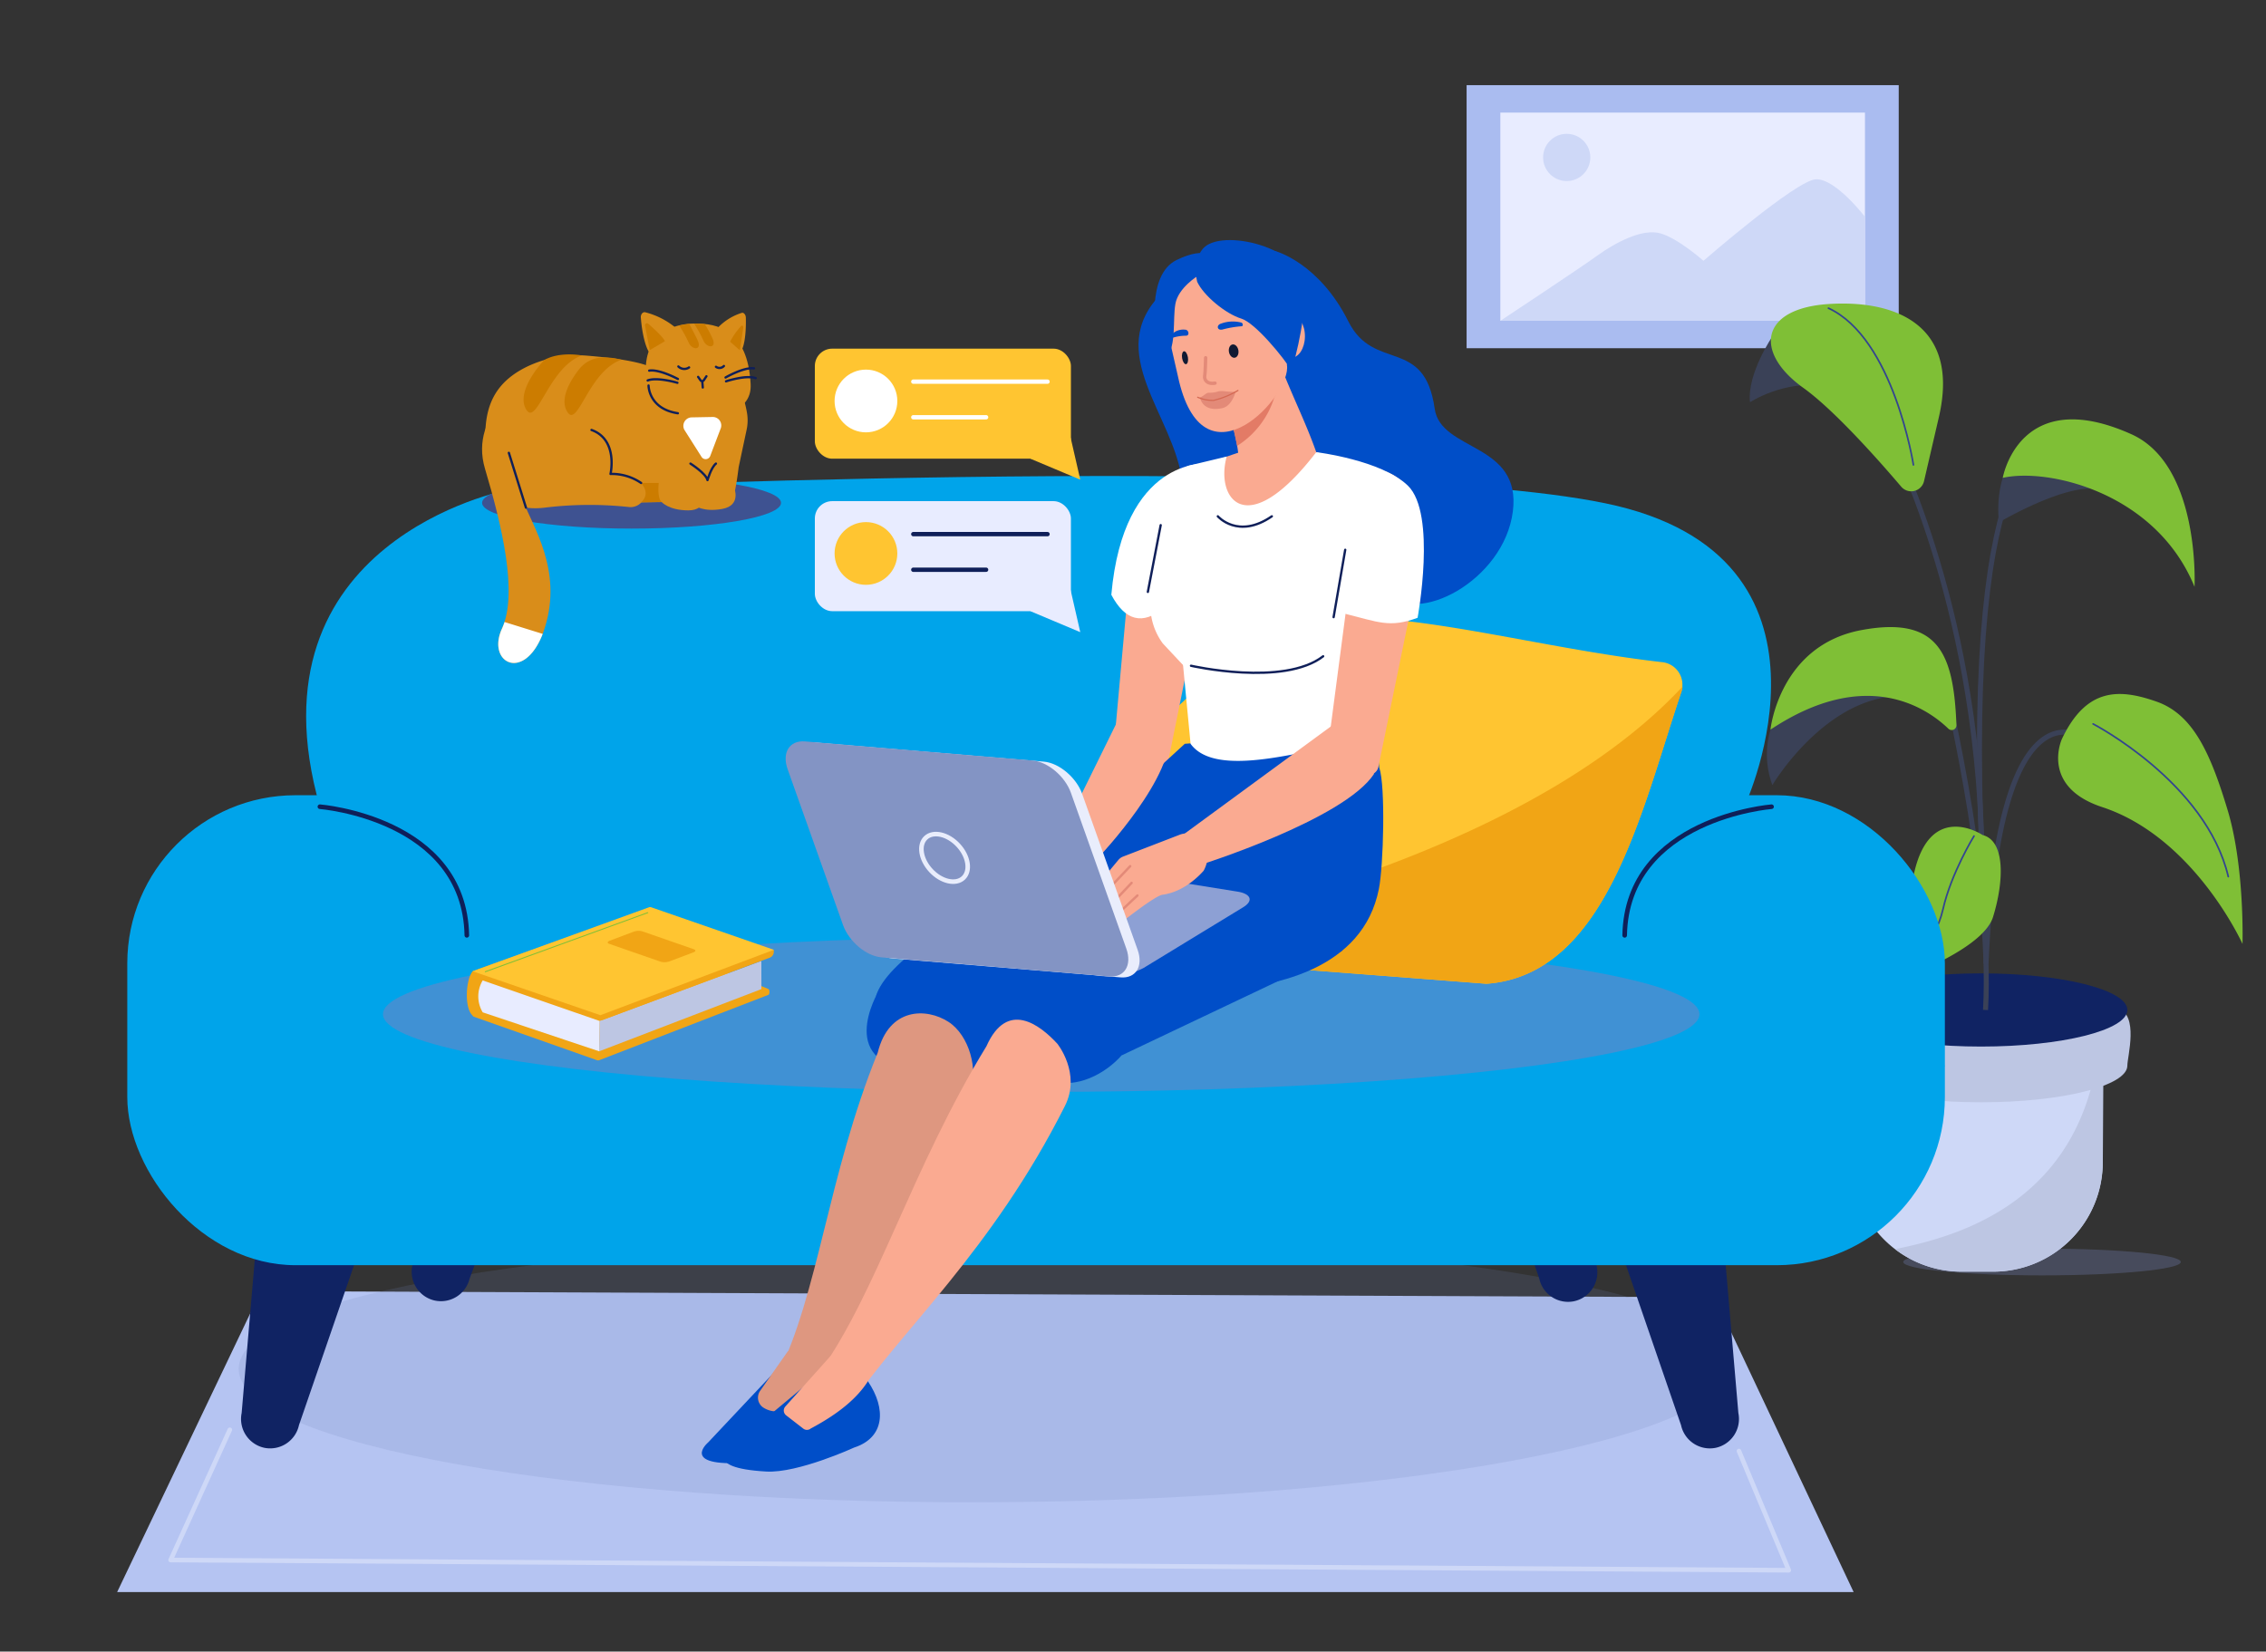 <svg xmlns="http://www.w3.org/2000/svg" viewBox="0 0 572 417"><rect x="0" y="0" width="572" height="417" fill="#333333" stroke="none"/><defs><style>.cls-3{fill:#e8ecff}.cls-4{fill:#ced8f7}.cls-5{fill:#3a4157}.cls-7{fill:#bdc6e3}.cls-8{fill:#102363}.cls-23,.cls-9{fill:none}.cls-9{stroke:#3a4157;stroke-miterlimit:10;stroke-width:1.27px}.cls-10{fill:#7fbf36}.cls-23{stroke-linecap:round;stroke-linejoin:round}.cls-14{fill:#00a4ea}.cls-17{fill:#004ec8}.cls-19{fill:#ffc531}.cls-20{fill:#f1a515}.cls-22{fill:#d98d1a}.cls-23{stroke:#0f1f59;stroke-width:.58px}.cls-24{fill:#de9780}.cls-25{fill:#faaa91}.cls-26{fill:#e37b66}.cls-27{fill:#111a33}.cls-28{fill:#fff}.cls-29{fill:#e38a78}.cls-39{fill:#cc7c00}</style></defs><g style="isolation:isolate"><g id="レイヤー_2"><g id="画像"><path style="fill:#aabcf0" d="M370.21 21.5h109.08v66.42H370.21z"/><path class="cls-3" d="M378.73 28.43h92.04v52.56h-92.04z"/><path class="cls-4" d="M378.73 81s19.67-13 24.44-16.44 11.48-6.93 16-5.63S430 65.85 430 65.85s23.39-20.36 28.37-20.58 12.37 9.44 12.37 9.44V81Z"/><circle class="cls-4" cx="395.48" cy="39.75" r="5.96"/><path class="cls-5" d="M447.53 84.75s-6.57 9.56-5.78 16.8c0 0 8.75-5.69 18.44-4s-12.66-12.8-12.66-12.8Z"/><ellipse cx="515.46" cy="318.63" rx="35.03" ry="3.38" style="mix-blend-mode:multiply;fill:#8797d9;opacity:.25"/><path class="cls-4" d="M503.15 321.07h-8a27.64 27.64 0 0 1-27.65-27.65l.18-31.82c.12 12.12 63.21 11.52 63.09-.6v32.42a27.64 27.64 0 0 1-27.62 27.65Z"/><path class="cls-7" d="m531 262.46-1.13 1.5c-4.46 40-36.15 48.3-51.5 51.43a27.52 27.52 0 0 0 16.79 5.68h8a27.64 27.64 0 0 0 27.65-27.65Z"/><path class="cls-7" d="M537 269.06c0 5.11-16.53 9.25-36.93 9.25s-36.94-4.14-36.94-9.25V255c6.06-3 22.46 4.82 36.94 4.82 11.27 0 27.7-7.24 34.47-5.24 5.46 1.61 2.46 12.2 2.46 14.48Z"/><ellipse class="cls-8" cx="500.06" cy="255" rx="36.94" ry="9.24"/><path class="cls-9" d="M489.76 167.17s13.39 53.5 11.44 87.83"/><path class="cls-9" d="M478.75 113.16c-.09 1.88 23.14 45.77 21.53 114.09"/><path class="cls-9" d="M518.32 110c0 .93-22.74-1.76-18 107m26.73-30.13s-22.5-18.54-25.72 56.41"/><path class="cls-5" d="M446.91 184.22a22.25 22.25 0 0 0 .49 14s11.44-19.33 28.51-22.16-2-11.81-2-11.81Zm57.68-52.33s15.1-8.92 23.65-8.53-10.32-15.16-17.85-9.8-5.8 18.33-5.8 18.33Z"/><path class="cls-10" d="M485.68 121.47a3.32 3.32 0 0 1-5.76 1.41c-6-7.06-17.16-19.58-24.78-25-12.35-8.88-10.94-20 6.48-21.12s33.07 5.72 27.82 28.49Zm34.81 65.1s-5.57 12 10.11 17.19c23.32 7.64 35.47 34.56 35.47 34.56s.57-19.41-3.74-33.73-8.7-24.2-17.94-27.44-17.67-3.74-23.9 9.42Zm-14.94-65.92s4.14-23.75 32.5-11c17.42 7.85 15.91 38.51 15.91 38.51-9.71-23.78-36.89-30.1-48.41-27.51ZM491.84 184c-5.37-5.18-20.74-15.87-44.93.23 0 0 2.17-21.28 23-25.15 19.67-3.65 23.25 6.27 23.95 24a1.2 1.2 0 0 1-2.02.92Zm8.65 26.84s-13.56-9.09-17.49 10.43-7.11 27.36-7.11 27.36 24.43-8.1 27.21-17.12 3.11-19.2-2.61-20.67Z"/><path d="M528.36 182.78s28.51 14.76 34.12 38.55M483 117.38s-5-32-21.45-39.57m36.74 133.28s-5.76 9.38-7.82 18.45-9.25 15.22-9.25 15.22" style="stroke-linecap:round;stroke-linejoin:round;stroke:#33458f;stroke-width:.42px;fill:none"/><path style="fill:#b5c4f2" d="M467.91 401.97H29.57l36.28-75.98 366.98 1.54 35.08 74.44z"/><path d="M437.32 344.22c.07 19-84.28 34.69-188.41 35.08S60.32 364.63 60.25 345.64s83.75-32.37 187.83-32.77 189.16 12.36 189.24 31.35Z" style="fill:#7185ba;opacity:.17;mix-blend-mode:multiply"/><path class="cls-8" d="M66.75 365.55a7.45 7.45 0 0 1-5.75-8.79l5.18-60.61c.84-4 12-5 16-4.2 4 .84 13.93 6.35 13.09 10.33l-19.8 57.54a7.44 7.44 0 0 1-8.72 5.73Zm366.33 0a7.45 7.45 0 0 0 5.73-8.79l-5.19-60.61c-.84-4-12.05-5-16-4.2-4 .84-13.92 6.35-13.08 10.33l19.8 57.54a7.44 7.44 0 0 0 8.74 5.73Zm-35.75-37.01a7.45 7.45 0 0 0 5.73-8.79l-5.18-60.61c-.84-4-12.06-5-16.05-4.2-4 .84-13.92 6.35-13.08 10.33l19.8 57.54a7.44 7.44 0 0 0 8.78 5.73Zm-287.73-.21a7.43 7.43 0 0 0 8.93-5.48l21.3-57c.95-4-8.73-9.71-12.69-10.66-4-1-15.31-.24-16.26 3.72l-6.76 60.47a7.44 7.44 0 0 0 5.48 8.95Z"/><rect class="cls-14" x="32.13" y="200.78" width="458.81" height="118.66" rx="42.46"/><path class="cls-14" d="M127.87 123.77s-66.27 12.81-47.12 79.91C98.53 266 45.4 285.45 45.4 285.45l445.54-16.3-50.4-66s29-62.85-35.36-76.09-277.31-3.29-277.31-3.29Z"/><ellipse cx="262.83" cy="256.06" rx="166.15" ry="19.62" style="fill:#4091d4"/><path style="stroke-width:1.16px;stroke:#ced8f7;stroke-linecap:round;stroke-linejoin:round;fill:none" d="m58.01 361-14.94 32.88 408.47 2.58-12.58-30.1"/><path class="cls-17" d="M321.94 63.4s11 2.89 18.43 17.77c6.45 12.85 19.21 3.76 21.78 22 1.54 10.93 22 8.49 19.73 26s-24.49 29.02-31.88 20.45-21.84.53-26.34-13.81-24-2.74-25.25-14.16c-1.88-16.65-20.2-32.71-5.09-47.65 7.68-7.66 28.62-10.6 28.62-10.6Z"/><path style="stroke-width:.86px;stroke:#e9edfc;stroke-linecap:round;stroke-linejoin:round;fill:none" d="M214.07 150.44h35.62"/><path class="cls-19" d="M267.44 240.08c-2.36-36.2 25.42-58.42 52-81.17 23.67-9 62.52 4 100 8.26a5.71 5.71 0 0 1 4.94 7.53c-10 29.5-18.74 71.48-49.18 73.68Z"/><path class="cls-20" d="M424.45 174.7a5.9 5.9 0 0 0 .28-1.35c-48 51.47-157.29 66.73-157.29 66.73l107.83 8.3c30.44-2.2 39.16-44.18 49.18-73.68Z"/><ellipse cx="159.42" cy="126.96" rx="37.73" ry="6.5" style="fill:#3e5291"/><path class="cls-22" d="m184.55 126.53-51.66.72c-7.95 0-10.21-13-10.21-13-.78-9.34.61-16.93 10.36-21.68a29.54 29.54 0 0 1 15.28-2.76c4.66.38 11 1.1 14.81 2.4 1.05.37 2.61.34 3.22-.64l5.28-8.42c6.82 0 15.08 10.19 16.94 21.14a11.23 11.23 0 0 1-.11 4.25l-2 9.4c-1.09 8.83-1.91 8.59-1.91 8.59Z"/><path class="cls-22" d="M122.94 114.73s-.6 15.11 14.33 13.47a93.33 93.33 0 0 1 21.35-.2 3.7 3.7 0 0 0 3.78-1.85c1.06-1.92.92-4.67-6.64-6.17-15.93-3.16-32.82-5.25-32.82-5.25Z"/><path class="cls-23" d="M174.29 117.05s3.94 2.49 4.3 4.17c0 0 .88-3.14 2.13-4.17"/><path class="cls-22" d="M167 126.73s1.8 2.13 6.77 2.13 3.91-4.69 3.91-4.69-11.76-2.35-11.42-.69.74 3.25.74 3.25Z"/><path class="cls-22" d="M175.34 127.62s2.16 1.76 7 .87 3-5.31 3-5.31-12-.2-11.36 1.37 1.36 3.07 1.36 3.07Zm-41.81-32.08s-15.33 8.6-11.11 22.79 8.4 31.43 4.28 40.37 6.37 14.15 10.88-.38-3.35-25.73-5.33-31.46c-5.23-15.15-5.92-19.14.08-20.93s1.2-10.39 1.2-10.39Z"/><path class="cls-17" d="M221.77 250.28s-11.83 19.62 11.43 19.89c13 .14 28.31 3.27 35.81 3.3 13.19 0 26.53-19.21 10.56-21.26Z"/><path class="cls-24" d="M196.19 347.38c10.49-21 12.7-50.33 25.37-81.6 2.83-11.48 12.32-11.34 17.83-7.8 5.29 3.4 7.67 12.22 5.42 17.82-14.2 35.43-30.26 58.66-39.06 77.91-1.75 3.86-11.22-2.01-9.56-6.33Z"/><path class="cls-17" d="M293 206.82s-66.9 27.56-71.89 44.73c30.1-.82 61.83 1 62.06 14.9l55.7-26.45Z"/><path class="cls-25" d="m285.5 140.71-4.79 52.87a5.39 5.39 0 0 0 3.77 5.5l1.43.46a6.39 6.39 0 0 0 8.44-4.67l12-59.31Zm38.56-13.15-1.17.31c-3.62 1-12.38-.21-13.43-4.16 6.54-3.71 1.79-16.71-2.54-29.34-1.06-4 1-8 4.66-8.94l1.18-.31c3.62-1 9.16 2.47 10.21 6.43 3.66 9.67 7.94 17.5 10.7 27 1.05 3.93-5.99 8.05-9.61 9.01Z"/><path class="cls-26" d="m311.41 108.5.87 4.08a22.24 22.24 0 0 0 9.35-12.12l1.64-3.16Z"/><path class="cls-25" d="m297.65 96.36-3.6-15.77c-1.66-9.58 4.16-15.33 12.59-16.79l.88.34c8.43-1.46 16.38 1.42 18 11l-.67 17c1.33 7.48-20.51 31.56-27.2 4.22Z"/><ellipse class="cls-27" cx="311.41" cy="88.63" rx="1.21" ry="1.7" transform="rotate(-9.78 311.492 88.64)"/><path class="cls-27" d="M298.4 90.45c.15.9.61 1.57 1 1.5s.62-.86.46-1.76-.61-1.57-1-1.5-.62.86-.46 1.76Z"/><path class="cls-17" d="M313.37 82.38a25.37 25.37 0 0 0-4.75.81c-1.41.35-1.66-1.12-.38-1.49a8.58 8.58 0 0 1 5.08-.26c.44.09.58.95.05.94Zm-17.23 2.86a11.33 11.33 0 0 1 3.23-.48c1 0 .71-1.51-.2-1.52a4.13 4.13 0 0 0-3.29 1.08c-.25.21-.08 1.06.26.92Z"/><ellipse class="cls-25" cx="326.01" cy="84.96" rx="5.36" ry="3.39" transform="rotate(-89.25 326.005 84.955)"/><path class="cls-25" d="M324.44 219.76a1.52 1.52 0 1 1-1.52-1.53 1.52 1.52 0 0 1 1.52 1.53Zm22.7-75.21h-47.59c-5.9 0-10.69-5.79-10.69-12.93s4.79-12.93 10.69-12.93l22.55-7.62 25 7.62c5.91 0 10.7 5.79 10.7 12.93.04 7.14-4.75 12.93-10.66 12.93Z"/><path class="cls-17" d="m348.17 193.81-1-9.8-48.1 3.79-24.38 22.37c-3.74 4.65 5.7 8.64 4.37 14.3-4.29 18.17 4.88 25.52 24 25.52s41.06-5.56 45-25.53c1.17-5.73 1.71-25.95.11-30.65Z"/><path class="cls-28" d="M332.26 114.16c-17.73 23.05-25.55 11.61-22.6 1.11l-10 2.4s-2 15.5-5.07 25.06c-1.3 4-3.36 6-2.61 11.64a17.52 17.52 0 0 0 6.49 11.84l2.06 21.59c6.47 8.87 28.28 1.85 45.58-1.5 0 0 9-26.66 9.77-31.56 2.5-15.18-23.62-40.58-23.62-40.58Z"/><path class="cls-29" d="M302.91 100.33c.94-.29 1.52-1.19 2.26-1.17a7.14 7.14 0 0 0 2.47-.37 6.72 6.72 0 0 1 1.49 0 19.58 19.58 0 0 0 2.78.14s-.91 3.57-3.33 4.11c-5.15 1.15-5.67-2.71-5.67-2.71Z"/><path class="cls-28" d="M348.24 156c-3.58-6.81-4.74-16.35-8.07-21.19a3.08 3.08 0 0 0-5-.39l-15.63 13c-2.45 2.73-4.83 2.73-7.28 0l-7.15-13a3.08 3.08 0 0 0-5 .39c-3.34 4.84-8.37 9.75-9.41 14.91a16.14 16.14 0 0 0 2.81 12.72l5.37 5.74 20.12-.79 25.33.31s6.04-7.7 3.91-11.7Z"/><path class="cls-28" d="m302.49 134.34 1.85-17.27s-20.74-1.55-23.81 33.11c3.46 6.51 7.86 7.78 13.31 3.27Z"/><ellipse class="cls-29" cx="313.54" cy="205.7" rx=".97" ry="2.11"/><path class="cls-25" d="m283.65 178.9-16.09 32.66 9.9 4.74s19.66-20.75 17.6-31.94Zm72.27-24.16-8 39c-.42 1.68-2.48 2.57-4.84 2.08l-1.42-.29c-3.8-.79-6.73-3.81-6.46-6.63l5.6-42.68s-2.06-15.33 13.94-8.4c6.86 2.92 1.18 16.92 1.18 16.92Z"/><path class="cls-28" d="M332.26 114.16c2.87 3.75 3.79 6.29 3.2 12.88l2.23 11.13 1.56 16.73c8.71 2.13 11.47 3.72 18.59 1.08 0 0 4.88-26.26-2.46-33.37-6.68-6.46-23.12-8.45-23.12-8.45Z"/><path class="cls-23" d="M300.64 168.09S324 173.41 334 165.7m5.57-26.89-2.93 17.01m-43.65-23.23-3.24 16.86"/><path d="M302.33 100.3a9.42 9.42 0 0 0 4 .79 21.88 21.88 0 0 0 6.16-2.5" style="stroke:#d46953;stroke-width:.3px;stroke-linecap:round;stroke-linejoin:round;fill:none"/><path d="M304.34 90.32s-.09 3.81-.24 4.58.36 2.19 2.61 1.84" style="stroke-width:.85px;stroke:#e38a78;stroke-linecap:round;stroke-linejoin:round;fill:none"/><path d="m277.5 246.38-51.82-8.28c-3.47-.56-4.14-2.34-1.49-4l25.18-15.34a19.13 19.13 0 0 1 11.14-1.94l51.82 8.29c3.47.55 4.14 2.33 1.49 3.95l-25.18 15.35a19.05 19.05 0 0 1-11.14 1.97Z" style="fill:#8da0d4"/><path class="cls-25" d="m297.75 210.77-14.25 5.5a2.85 2.85 0 0 0-1.18.84 886.84 886.84 0 0 0-9.26 11.27c-.49.62-.31 3.35 1.86 1.44a3.59 3.59 0 0 0 0 4l.51.79a2.93 2.93 0 0 0 4.27.94c4-3.2 11.86-9.38 13.74-9.64 5.67-.76 9.66-5.25 10.39-6.06 0 0 2.23-3.75.13-6.88l-.14-.21a5 5 0 0 0-6.07-1.99Z"/><path d="m285.29 218.69-10.47 11.05m10.82-6.82-10.47 11.05m11.94-7.87-9.81 9.19" style="stroke:#e38a78;stroke-width:.61px;stroke-linecap:round;stroke-linejoin:round;fill:none"/><path class="cls-26" d="M243.76 223.9s3.37-8.42 5.82-9-3.86 10.17-5.82 9Z"/><path class="cls-26" d="M244.76 217.41s12.26-10.06 12.13-2.63c0 0-10.89 5.39-12.13 2.63Z"/><path class="cls-26" d="M240.21 225.7s3.68-8.55 6.2-8.75-4.41 9.64-6.2 8.75Z"/><path class="cls-25" d="m259.51 204.32-11.88 6.31s-6.71 6.55-9.38 11c-.85 1.42-2.71 3.24-2.13 3.71.85.7 8-6.24 8-6.24s8.7-5.19 9-5c.1.08 1.06-.13 1.41.47a2.43 2.43 0 0 1-.54 3.07l-2.77 2.36s-4.44 4.58-2.5 5.77c.3.18 4.15-3.51 4.15-3.51l5.76-4.07a20.49 20.49 0 0 0 3.32-2.92l2-2.24a5.85 5.85 0 0 0 .45-7.36l-.11-.15a3.84 3.84 0 0 0-4.78-1.2Z"/><path d="m282.85 246.77-57.5-4.77c-3.85-.32-8.21-4-9.69-8.14l-14-39.38c-1.47-4.15.47-7.29 4.33-7l57.49 4.82c3.86.32 8.21 4 9.69 8.14l14 39.38c1.48 4.18-.47 7.28-4.32 6.95Z" style="fill:#e9edfc"/><path class="cls-25" d="M206.87 346.5c14.6-20.45 23.2-51.35 42.14-82.36 5.23-11.73 13.45-5.44 17.88-.63 0 0 6.08 7.46 1.93 15.72-18.46 36.73-41.69 56.94-54.3 75.83-2.52 3.79-10.18-4.26-7.65-8.56Z"/><path class="cls-17" d="m198.16 343.56-19.42 20.64s-7.31 6.19 9.48 5.11c8-.51 21.32-8.7 21.32-8.7 7.28-3.38 5.8-8.82.23-15.21 0 0-7.38 4.43-11.61-1.84Z"/><path class="cls-24" d="m198.9 341.13-7 10a3 3 0 0 0 .93 4.35 6.22 6.22 0 0 0 7.75-1.1l7.68-8.26Z"/><path class="cls-17" d="m206.41 347.18-21.77 18.15s-8 5.26 8.8 6.21c8 .45 22.2-6.07 22.2-6.07 7.64-2.48 8.18-9.72 3.43-16.74 0 0-9.22 5.17-12.66-1.55Z"/><path class="cls-25" d="m209.66 342.36-11.43 12.77a1.53 1.53 0 0 0 .2 2.21l4.31 3.34a1.51 1.51 0 0 0 1.91 0c7.53-4 11.88-7.95 14.42-11.91Z"/><path class="cls-20" d="M119.31 256.42 169 242.73l-6.77-12.86-42.94 15.36c-1.74 2.12-2.13 9.36.02 11.19Z"/><path class="cls-20" d="m150.74 267.7-31.16-11a.47.47 0 0 1 0-.87l42.63-16.07c.17-.07 1.5-2.47 1.68-2.41l30.05 12.34c.38.13.39 1.35 0 1.5l-42.62 16.47a.83.83 0 0 1-.58.04Z"/><path class="cls-3" d="m151.25 265.44-29.4-9.84a7.83 7.83 0 0 1 0-8.06l29.54 10.25Z"/><path class="cls-7" d="m151.24 265.44 40.96-15.71-.01-7.11-40.82 15.17-.13 7.65z"/><path class="cls-20" d="M195.33 240.29v-.48l-1.79.06-30.2-10.48c-.18-.07-.25.13-.42.19l-42.78 15.92c-.39.14-.38.49 0 .63l31.16 10.81c.18.06.63.64.81.58l42.3-15.76a1.58 1.58 0 0 0 .92-1.47Z"/><path class="cls-19" d="m151.55 256.32-32.26-11.1 44.57-16.16a.82.82 0 0 1 .49 0l31 10.75Z"/><path class="cls-20" d="m166.78 242.82-13-4.52c-.56-.19-.49-.55.16-.8l6-2.26a3.74 3.74 0 0 1 2.21-.09l13 4.52c.56.2.49.56-.16.8l-6 2.26a3.73 3.73 0 0 1-2.21.09Z"/><path class="cls-10" d="M122.52 245.45a.11.11 0 0 1-.13-.07.11.11 0 0 1 .07-.15l41-14.9a.13.13 0 0 1 .17.06.11.11 0 0 1-.07.15l-41 14.91Z"/><path d="m280 246.53-57.5-4.82c-3.85-.32-8.21-4-9.69-8.14l-14-39.38c-1.47-4.15.47-7.28 4.32-7l57.5 4.82c3.85.32 8.21 4 9.69 8.14l14 39.38c1.48 4.19-.46 7.33-4.32 7Z" style="fill:#8394c4"/><ellipse cx="238.43" cy="216.62" rx="4.7" ry="6.94" transform="rotate(-42.95 238.404 216.603)" style="stroke-width:1.15px;stroke:#e9edfc;stroke-linecap:round;stroke-linejoin:round;fill:none"/><path class="cls-25" d="M346.87 195.36c-7.57 11.61-44.15 23.1-44.15 23.1l-10.08-3.3 44.88-32.9Z"/><rect class="cls-3" x="205.69" y="126.53" width="64.64" height="27.78" rx="4.38"/><circle class="cls-19" cx="218.59" cy="139.74" r="7.92"/><path d="M230.54 134.86h33.88m-33.88 8.99h18.38" style="stroke-width:1.1px;stroke:#0f1f59;stroke-linecap:round;stroke-linejoin:round;fill:none"/><path class="cls-3" d="m270.26 149.01 2.43 10.6-12.6-5.3 10.17-5.3z"/><rect class="cls-19" x="205.69" y="88.03" width="64.64" height="27.78" rx="4.38"/><circle class="cls-28" cx="218.59" cy="101.24" r="7.92"/><path d="M230.54 96.36h33.88m-33.88 8.99h18.38" style="stroke:#fff;stroke-width:1.1px;stroke-linecap:round;stroke-linejoin:round;fill:none"/><path class="cls-19" d="m270.26 110.51 2.43 10.6-12.6-5.3 10.17-5.3z"/><path class="cls-28" d="m137 160.05-9.64-3c-.19.57-.4 1.11-.63 1.63-3.98 8.58 5.47 13.71 10.27 1.37Zm35.75-51.53 4.34 6.84a1.23 1.23 0 0 0 2.19-.23l2.58-6.79a2.14 2.14 0 0 0-2-3.06l-5.3.1a2.14 2.14 0 0 0-1.81 3.14Z"/><path class="cls-22" d="M189.48 96.94c.35 6.49-6.14 8.27-14.19 8.27S163 102.17 163 93.44s6.25-11.76 12.48-11.76c5.52 0 13.27 1.48 14 15.26Z"/><path class="cls-22" d="M180 84.18a14.2 14.2 0 0 1 7.22-5.18c.52-.18 1.07.49 1.05 1.26.11 4.09-.44 8-1.49 8.58Zm-7.71.21a19.47 19.47 0 0 0-9.39-5.54c-.65-.18-1.25.57-1.13 1.42.35 4.51 1.48 8.77 2.84 9.42Z"/><path class="cls-23" d="M163.71 97.34s0 5.89 7.4 7m9.62-11.73a1.5 1.5 0 0 0 2-.2m-8.79.36a2.12 2.12 0 0 1-2.7-.24m11.91 2.78s4.6-2.66 7.17-2.31m-7.05 3.28s5-1.67 7.49-.81m-19.64.22s-4.68-2.53-7.24-2.11m7.12 3.07s-5.1-1.52-7.51-.59"/><path class="cls-39" d="m164 88.41-1.16-6.15a.5.5 0 0 1 .86-.47c1.38 1.2 3.59 3.22 4.15 4.35Zm22.76.03.85-5.64c.07-.51-.27-.79-.56-.45a18 18 0 0 0-2.75 3.92Z"/><path class="cls-23" d="m176.23 95.16.59.84a.5.5 0 0 0 .84 0l.66-1m-1.05 1.25.13 1.58"/><path class="cls-39" d="M161.83 126.83c.21-.24 2.47-2 0-4.89h4.45s-.46 3.9.74 4.79Z"/><path class="cls-23" d="M161.83 121.94a13.1 13.1 0 0 0-7.72-2.28s2-8.66-4.8-11.1m-20.86 5.78 4.31 13.82"/><path class="cls-39" d="M137.37 90.91s-7.3 7.61-4.61 12.37 5.66-10.53 14.11-13.54c0 0-5.54-1.08-9.5 1.17Zm13.91-.58a7.7 7.7 0 0 0-5.17 3c-2 2.56-4.89 7.21-3 10.5 2.69 4.77 5.27-10 13.73-13a15 15 0 0 0-5.56-.5Zm20.18-8.13a30.42 30.42 0 0 1 2.37 4.28c.87 2 3.63 2.09 2.14-.86s-2-3.88-2-3.88Zm3.73-.51a29.75 29.75 0 0 1 2.37 4.31c.88 2 3.64 2.08 2.15-.86a27.17 27.17 0 0 0-1.81-3.31Z"/><path class="cls-23" d="M307.41 130.36s5.08 5.89 13.64 0"/><path d="M80.75 203.68s36.53 2.88 37.09 32.48m329.35-32.48s-36.52 2.88-37.08 32.48" style="stroke:#0f1f59;stroke-width:1.16px;stroke-linecap:round;stroke-linejoin:round;fill:none"/><path class="cls-17" d="M313.36 80.45c-4-1.22-9.56-5.84-11.16-9.31 0 0-1.35-5 1.4-8.3 4.51-5.46 25.71-.35 25.8 9.78S326 93.56 326 93.56c-1.85-3.16-9.14-12.05-12.64-13.11Z"/><path class="cls-17" d="M302.42 69.62s-5 3-5.72 7.11.3 10.27-2.21 13.57-.13-.36-.13-.36l-2.48-5.14s-2.71-15.33 5.12-19.15 9.57-.26 9.57-.26Z"/><path style="fill:none" d="M0 0h572v417H0z"/></g></g></g></svg>